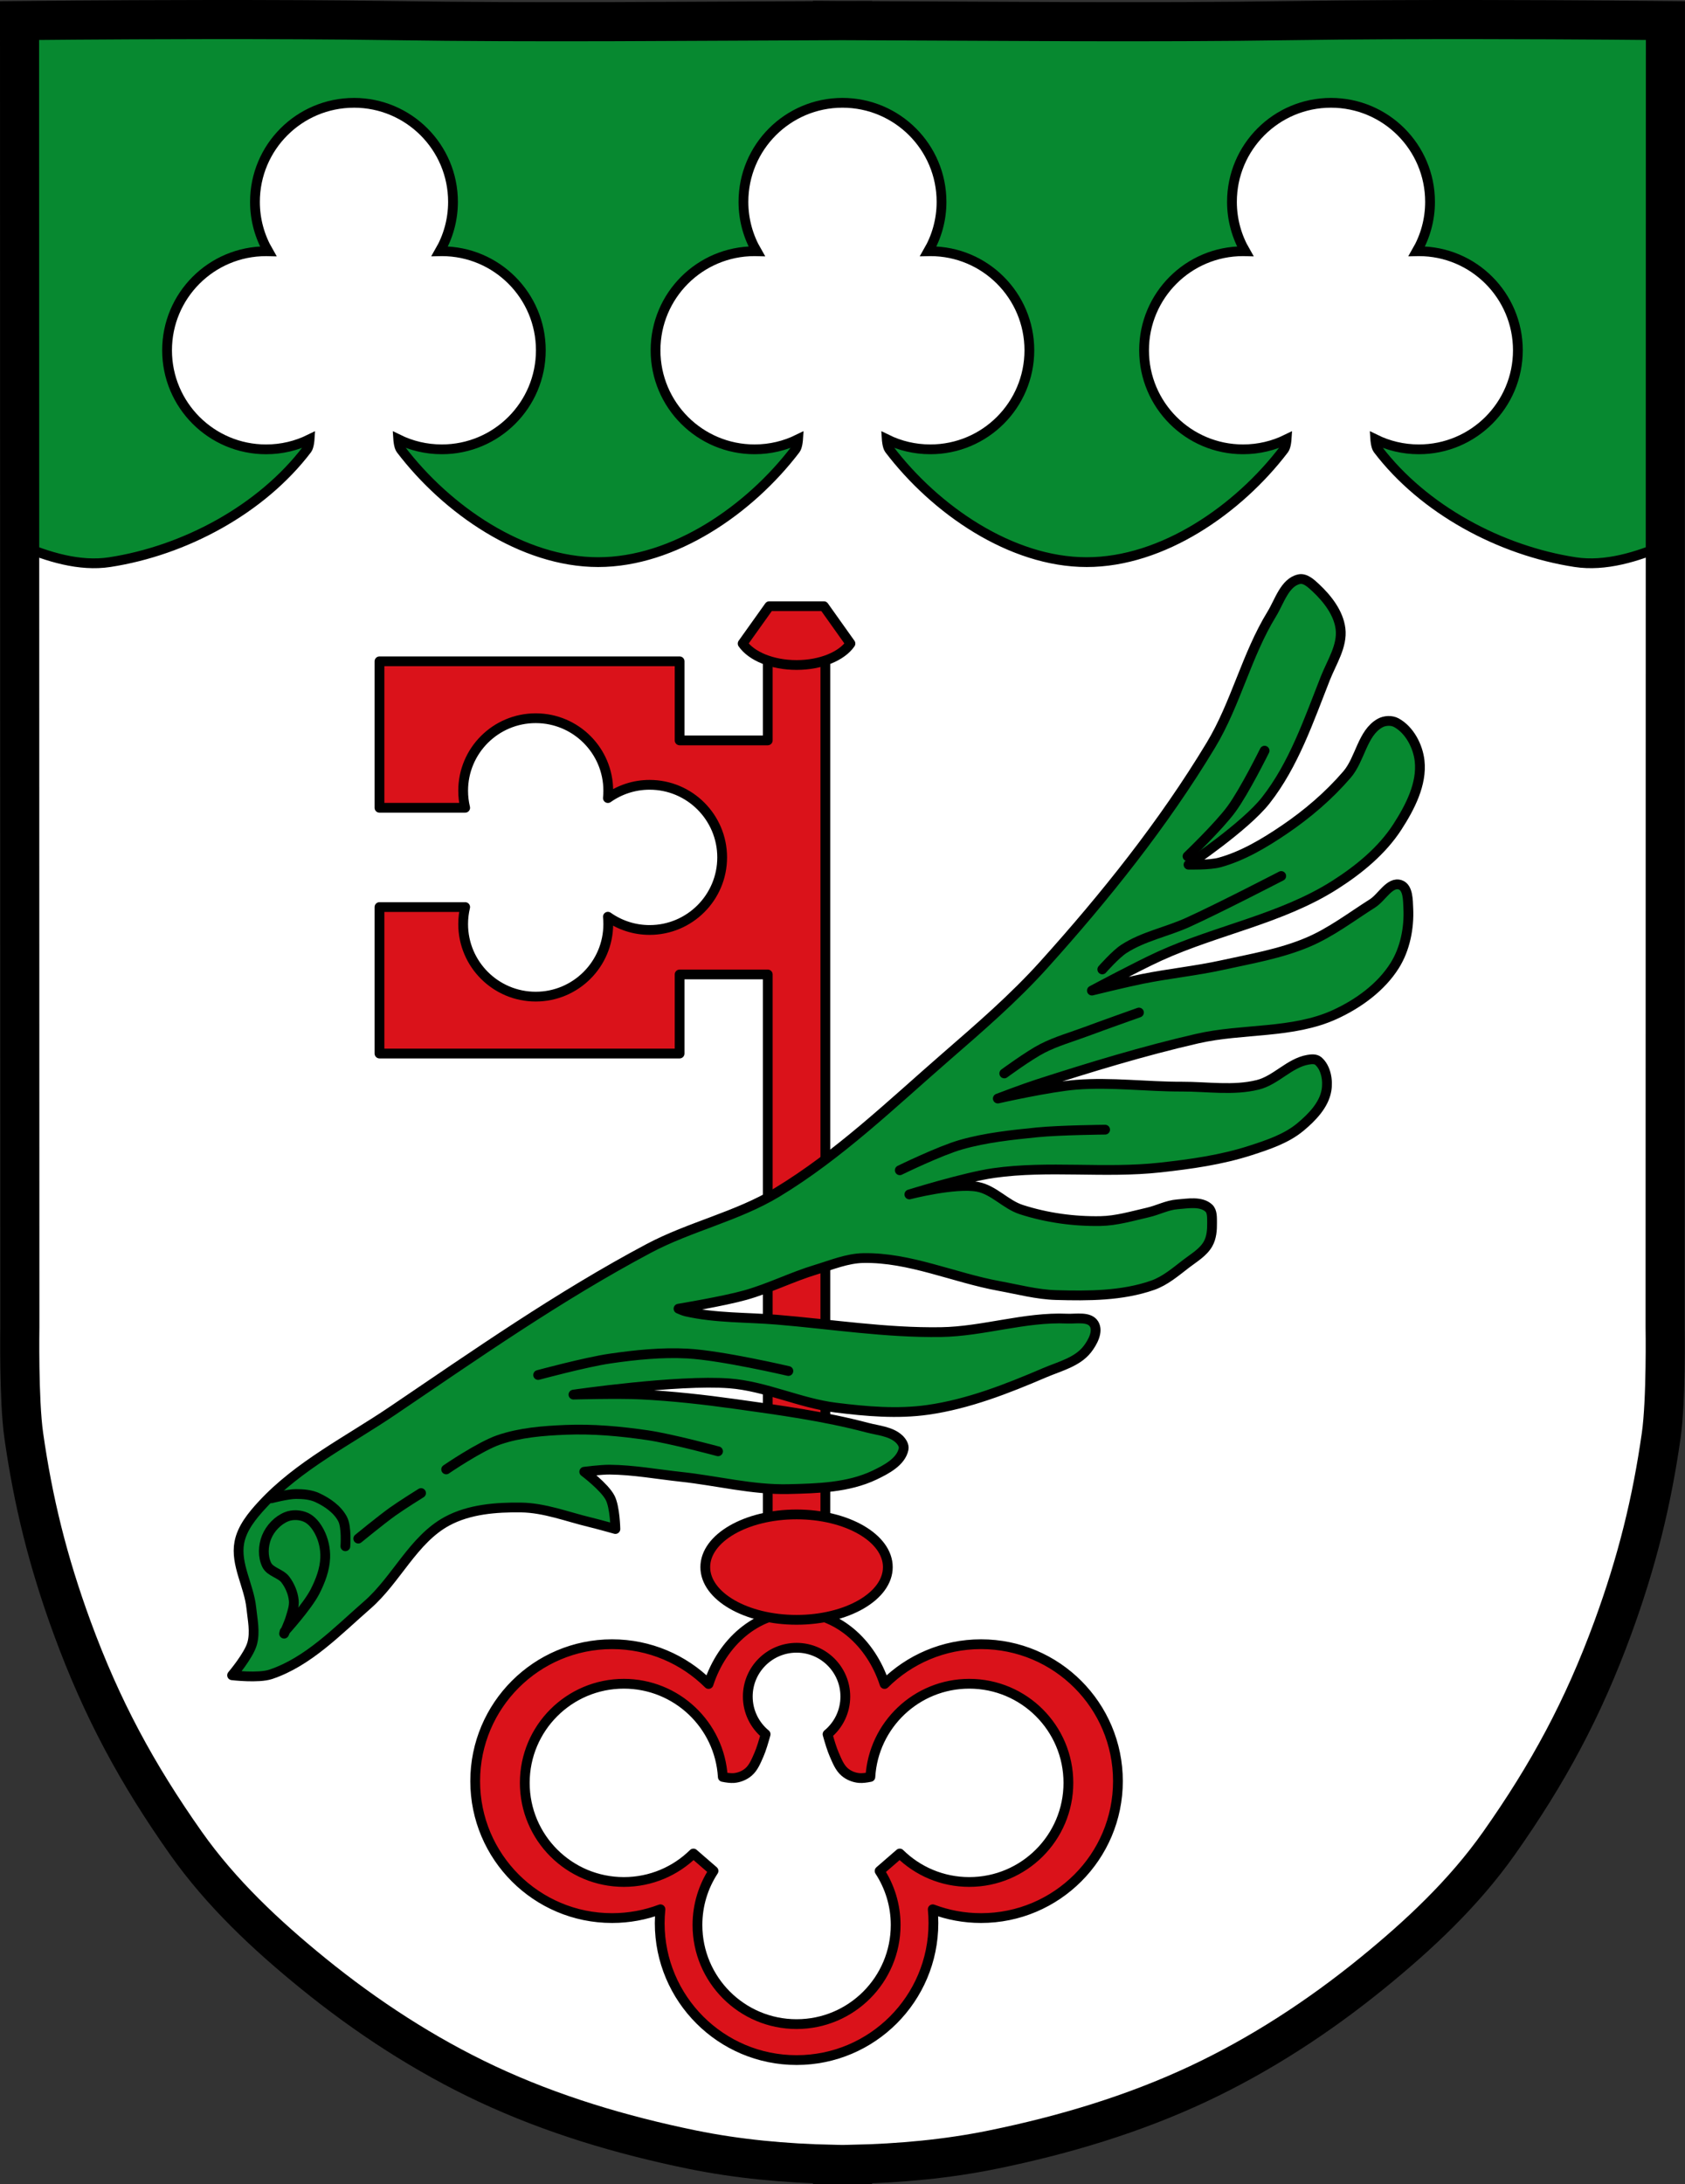 <?xml version="1.0" encoding="UTF-8" standalone="no"?><svg xmlns="http://www.w3.org/2000/svg" viewBox="0 0 862.09 1117.01"><rect x="0" y="0" width="862.09" height="1117.01" fill="#333333" stroke="none"/><g transform="translate(80.69-5.196)"><path d="m656.44 15.201c-25.848.055-50.4.207-69.941.501-78.15 1.175-154.8-.224-232.21 0-2.621.007-5.241.038-7.862.045-77.4.224-154.06 1.175-232.21 0-78.15-1.175-189.92 0-189.92 0l.157 707.6c0 0 14.244 72.23 26.808 106.47 15.169 41.34 33.07 82.43 58.13 117.95 18.07 25.61 41.14 47.17 65.09 66.63 27.411 22.276 57.26 41.695 88.84 56.52 33.409 15.677 69.07 26.26 104.95 33.609 27 5.527 54.683 7.597 82.18 7.696 27.328.098 54.876-1.592 81.71-7.06 36.02-7.337 71.66-18.458 105.17-34.29 31.547-14.907 61.48-34.24 88.89-56.52 23.942-19.457 47.02-41.02 65.09-66.63 25.06-35.52 42.958-76.61 58.13-117.95 12.564-34.24 26.808-106.52 26.808-106.52l.157-707.56c0 0-42.43-.666-119.98-.501" fill="#078930"/><g stroke="#000"><path d="m100.41 57.781c-27.981 0-50.656 22.675-50.656 50.656 0 9.214 2.483 17.837 6.781 25.281-.361-.008-.731-.031-1.094-.031-27.981 0-50.656 22.675-50.656 50.656 0 27.981 22.675 50.656 50.656 50.656 8 0 15.557-1.854 22.281-5.156 0 0-.238 3.745-1.313 5.156-23.481 30.852-62.68 51.811-101 57.688-15.373 2.357-31.798-2.705-46.03-8.875l.094 400c0 0-.283 31.817 2 47.5 4.875 33.496 12.248 64.23 24.813 98.47 15.169 41.34 33.07 82.45 58.12 117.97 18.07 25.61 41.12 47.17 65.06 66.62 27.411 22.276 57.26 41.68 88.84 56.5 33.409 15.677 69.09 26.28 104.97 33.625 23.658 4.842 47.846 7.03 71.969 7.563v.125c1.708-.001 3.415-.041 5.125-.062 1.699.022 3.396.055 5.094.062v-.125c24.12-.533 48.31-2.72 71.969-7.563 35.883-7.344 71.56-17.948 104.97-33.625 31.584-14.82 61.43-34.22 88.84-56.5 23.942-19.457 46.995-41.01 65.06-66.63 25.06-35.52 42.956-76.63 58.12-117.97 12.564-34.24 19.938-64.973 24.813-98.47 2.283-15.683 2-47.5 2-47.5l.094-400.03c-14.248 6.182-30.7 11.264-46.09 8.906-38.32-5.87-77.52-26.835-101-57.688-1.074-1.411-1.313-5.156-1.313-5.156 6.73 3.31 14.302 5.156 22.313 5.156 27.981 0 50.656-22.675 50.656-50.656 0-27.981-22.675-50.656-50.656-50.656-.359 0-.706.024-1.063.031 4.299-7.444 6.781-16.07 6.781-25.281 0-27.981-22.707-50.656-50.688-50.656-27.981 0-50.656 22.675-50.656 50.656 0 9.214 2.483 17.837 6.781 25.281-.361-.008-.731-.031-1.094-.031-27.981 0-50.656 22.675-50.656 50.656 0 27.981 22.675 50.656 50.656 50.656 8 0 15.557-1.854 22.281-5.156 0 0-.238 3.745-1.313 5.156-23.473 30.847-62.21 57.685-100.97 57.688-38.771.003-77.52-26.835-101-57.688-1.074-1.412-1.312-5.156-1.312-5.156 6.73 3.31 14.302 5.156 22.313 5.156 27.981 0 50.656-22.675 50.656-50.656 0-27.981-22.675-50.656-50.656-50.656-.359 0-.706.024-1.063.031 4.299-7.444 6.781-16.07 6.781-25.281 0-27.981-22.707-50.656-50.688-50.656-27.981 0-50.656 22.675-50.656 50.656 0 9.214 2.483 17.837 6.781 25.281-.361-.008-.731-.031-1.094-.031-27.981 0-50.656 22.675-50.656 50.656 0 27.981 22.675 50.656 50.656 50.656 8 0 15.557-1.854 22.281-5.156 0 0-.238 3.745-1.313 5.156-23.473 30.847-62.21 57.685-100.97 57.688-38.771.003-77.52-26.835-101-57.688-1.074-1.411-1.313-5.156-1.313-5.156 6.73 3.31 14.302 5.156 22.313 5.156 27.981 0 50.656-22.675 50.656-50.656 0-27.981-22.675-50.656-50.656-50.656-.359 0-.706.024-1.063.031 4.299-7.444 6.781-16.07 6.781-25.281 0-27.981-22.707-50.656-50.688-50.656z" fill="#fff" stroke-width="5"/><path d="m24.781 15.201c-51.824.057-95.47.531-95.47.531l.156 668.09c0 0-.609 37.17 2 55.5 4.771 33.511 12.248 64.23 24.813 98.47 15.169 41.34 33.07 74.45 58.12 109.97 18.07 25.61 41.12 47.17 65.06 66.62 27.411 22.276 57.26 41.68 88.84 56.5 33.409 15.677 69.09 26.28 104.97 33.625 23.658 4.842 47.846 7.03 71.969 7.563v.125c1.708-.001 3.415-.041 5.125-.063 1.699.022 3.396.056 5.094.063v-.125c24.12-.533 48.31-2.72 71.969-7.563 35.883-7.344 71.56-17.948 104.97-33.625 31.584-14.82 61.43-34.22 88.84-56.5 23.942-19.457 46.995-41.01 65.06-66.62 25.06-35.52 42.956-68.63 58.12-109.97 12.564-34.24 20.04-64.958 24.813-98.47 2.609-18.327 2-55.5 2-55.5l.156-668.09c0 0-43.645-.474-95.47-.531-31.09-.034-65.13.091-94.44.531-76.06 1.144-150.73.285-226.03.031v-.063c-1.347.001-2.684.027-4.03.031-.72-.002-1.436.002-2.156 0-1.347-.004-2.684-.021-4.03-.031v.063c-75.3.254-149.97 1.113-226.03-.031-29.31-.441-63.34-.566-94.44-.531z" fill="none" stroke-width="20"/><g transform="translate(933.36)" fill="#da121a" stroke-linejoin="round" stroke-linecap="round" stroke-width="5"><path d="m-606.5 829.72c-20.513 0-38.03 15.214-45.03 36.688-12.661-12.582-30.12-20.344-49.37-20.344-38.672 0-70.03 31.36-70.03 70.03 0 38.672 31.36 70.03 70.03 70.03 8.709 0 17.06-1.593 24.75-4.5-.235 2.334-.375 4.698-.375 7.094 0 38.672 31.36 70.03 70.03 70.03 38.672 0 70-31.36 70-70.03 0-2.396-.109-4.76-.344-7.094 7.691 2.905 16.01 4.5 24.719 4.5 38.672 0 70.03-31.36 70.03-70.03 0-38.672-31.36-70.03-70.03-70.03-19.256 0-36.714 7.762-49.37 20.344-7-21.474-24.487-36.688-45-36.688zm0 18.16c13.773 0 24.938 11.165 24.938 24.938 0 7.763-3.532 14.708-9.09 19.281.996 3.609 2.249 7.746 3.438 10.438 1.392 3.152 2.7 6.627 5.313 8.875 2.059 1.772 4.822 2.896 7.531 3.094 1.599.117 3.565-.131 5.625-.563 1.574-26.582 23.616-47.656 50.594-47.656 28 0 50.719 22.687 50.719 50.688 0 28-22.718 50.688-50.719 50.688-13.857 0-26.414-5.556-35.563-14.563l-10.313 8.938c5.18 7.95 8.219 17.426 8.219 27.625 0 28-22.687 50.688-50.688 50.688-28 0-50.719-22.687-50.719-50.688 0-10.209 3.02-19.702 8.219-27.656l-10.281-8.906c-9.157 9.01-21.735 14.563-35.594 14.563-28 0-50.688-22.687-50.688-50.688 0-28 22.687-50.688 50.688-50.688 26.978 0 49.05 21.07 50.625 47.656 2.047.428 4.03.679 5.625.563 2.709-.198 5.472-1.322 7.531-3.094 2.612-2.248 3.951-5.723 5.344-8.875 1.189-2.691 2.41-6.828 3.406-10.438-5.571-4.574-9.125-11.518-9.125-19.281 0-13.773 11.196-24.938 24.969-24.938z"/><path d="m-621.25 340.28v43.563h-45.09v-40.44h-153.56v74.906h43.844c-.674-2.794-1.031-5.719-1.031-8.719 0-20.496 16.629-37.09 37.12-37.09 20.496 0 37.12 16.597 37.12 37.09 0 1.272-.062 2.51-.188 3.75 6.04-4.259 13.391-6.781 21.344-6.781 20.496 0 37.12 16.629 37.12 37.12 0 20.496-16.629 37.12-37.12 37.12-7.953 0-15.303-2.522-21.344-6.781.123 1.23.188 2.488.188 3.75 0 20.496-16.629 37.12-37.12 37.12-20.496 0-37.12-16.629-37.12-37.12 0-2.99.363-5.902 1.031-8.688h-43.844v74.906h153.56v-40.44h45.09v280.5h29.469v-443.78h-29.469z"/><path transform="translate(2.457)" d="m-562.27 806.64c0 14.886-20.908 26.954-46.699 26.954-25.791 0-46.699-12.07-46.699-26.954 0-14.886 20.908-26.954 46.699-26.954 25.791 0 46.699 12.07 46.699 26.954z"/><path d="m-620.47 315.21l-13.625 19.11c4.419 6.43 15.1 10.965 27.594 10.965 12.492 0 23.14-4.535 27.563-10.965l-13.594-19.11h-27.938z"/></g><g stroke-width="5"><path d="m38.05 861.95c0 0 13.527 1.617 19.78-.479 19.213-6.44 34.1-22.15 49.38-35.454 14.884-12.954 23.478-33.462 40.829-42.856 11.295-6.116 25.05-7.185 37.891-7.01 11.997.166 23.534 4.714 35.2 7.522 4.37 1.052 13.03 3.49 13.03 3.49 0 0-.215-11.132-2.669-15.921-2.864-5.589-13.265-13.38-13.265-13.38 0 0 8.595-1.111 12.915-1.074 12.27.105 24.43 2.37 36.631 3.68 18.336 1.969 36.523 6.719 54.961 6.281 14.847-.359 30.572-.762 43.977-7.155 6.01-2.866 13.537-6.785 14.902-13.302.396-1.891-.986-3.967-2.411-5.27-4.207-3.847-10.615-4.241-16.12-5.699-22.03-5.828-44.715-8.918-67.28-12.07-16.206-2.264-32.496-4.107-48.837-4.907-11.404-.56-34.26.069-34.26.069 0 0 53.2-7.767 79.79-5.739 18.526 1.413 35.909 10.09 54.35 12.385 15.624 1.949 31.638 3.363 47.22 1.139 20.662-2.948 40.493-10.741 59.675-18.954 7.614-3.26 16.674-5.432 21.786-11.946 2.776-3.536 5.868-9.213 3.49-13.03-2.474-3.969-9.09-2.505-13.768-2.711-21.611-.952-42.905 6.557-64.53 6.892-28.04.434-55.943-4.02-83.89-6.342-15.522-1.287-31.345-.754-46.536-4.201-1.332-.303-3.841-1.429-3.841-1.429 0 0 22.923-3.789 34.09-6.916 12.359-3.461 23.934-9.353 36.23-13.06 7.955-2.398 15.907-5.761 24.22-5.915 23.687-.438 46.31 10.05 69.61 14.299 9.643 1.757 19.241 4.346 29.04 4.625 16.531.471 33.747.451 49.35-5 6.448-2.252 11.822-6.916 17.24-11.07 3.994-3.066 8.715-5.771 11.172-10.167 1.772-3.17 2.088-7.07 2.024-10.706-.045-2.587.216-5.839-1.706-7.571-3.998-3.602-10.666-2.303-16.03-1.895-5.214.396-10.02 3.01-15.12 4.172-8.01 1.827-16.04 4.249-24.25 4.393-13.635.241-27.509-1.684-40.487-5.87-7.996-2.578-14.1-10.1-22.357-11.638-11.514-2.149-34.923 3.891-34.923 3.891 0 0 28.439-8.859 43.13-10.941 28.13-3.988 56.946.292 85.19-2.825 15.586-1.72 31.3-3.901 46.22-8.732 8.968-2.904 18.353-5.997 25.592-12.04 5.842-4.877 11.926-11.1 13.251-18.588.91-5.149-.205-11.716-4.172-15.12-1.361-1.169-3.577-.941-5.344-.631-9.389 1.643-16.322 10.495-25.573 12.799-12.553 3.127-25.861.899-38.799.94-18.03.056-36.1-2.379-54.07-.973-13.555 1.059-40.17 7.06-40.17 7.06 0 0 13.504-5.129 20.375-7.345 26.936-8.686 54.06-16.957 81.65-23.292 23.25-5.34 48.812-2.413 70.49-12.365 11.99-5.503 23.611-13.91 30.602-25.1 5.282-8.453 7.376-19.14 6.908-29.09-.2-4.247-.074-10.71-4.099-12.08-5.397-1.837-9.416 6.431-14.234 9.478-10.848 6.865-21.19 14.82-33.01 19.831-13.935 5.907-29.08 8.473-43.867 11.72-13.525 2.97-27.361 4.34-40.937 7.082-8.631 1.743-25.739 5.952-25.739 5.952 0 0 22.824-12.216 34.591-17.588 29.361-13.396 62.48-19.1 89.7-36.431 12.28-7.817 24.11-17.473 32.01-29.702 6.446-9.972 12.682-21.965 11.361-33.767-.847-7.567-5.207-15.856-11.891-19.504-2.45-1.34-5.937-1.165-8.37.203-9.08 5.107-10.08 18.393-16.871 26.292-9.273 10.787-20.272 20.2-32.05 28.18-10.24 6.936-21.17 13.48-33.09 16.787-5.139 1.426-15.958 1.148-15.958 1.148 0 0 28.956-19.434 39.547-32.929 14.29-18.209 21.964-40.868 30.459-62.4 3.239-8.208 8.842-16.551 7.762-25.305-1-8.119-6.71-15.423-12.688-21.01-2.323-2.169-5.374-5.04-8.48-4.362-7.394 1.613-10.07 11.397-14.03 17.848-12.878 20.98-18.394 45.898-31.11 66.979-24.328 40.33-54.05 77.46-85.58 112.45-15.272 16.949-32.642 31.916-49.865 46.883-27.897 24.24-54.851 50.27-86.47 69.4-20.44 12.365-44.583 17.476-65.68 28.68-45.72 24.283-88.33 54.09-131.2 83.1-22.671 15.338-48.02 27.936-66.59 48.05-5.107 5.533-10.352 11.909-11.711 19.314-2.041 11.12 4.974 22.1 6.136 33.34.626 6.06 2.065 12.391.442 18.257-1.706 6.17-10.264 16.235-10.264 16.235z" fill="#078930" stroke-linejoin="round"/><g fill="none"><path d="m96.01 795.97c0 0 .756-9.778-1.409-13.896-2.616-4.983-7.759-8.561-12.859-10.938-3.38-1.578-7.301-1.883-11.03-1.876-4.243.007-12.541 2.179-12.541 2.179" stroke-linecap="round"/><path d="m64.912 839.59c0 0 11.684-12.835 15.578-20.473 2.733-5.358 4.994-11.267 5.206-17.274.162-4.55-.87-9.301-3-13.324-1.569-2.961-3.821-5.958-6.876-7.336-3.02-1.36-6.853-1.533-9.921-.296-4.509 1.819-8.374 5.922-10.197 10.428-1.775 4.388-2 9.946.076 14.199 1.781 3.647 7.128 4.291 9.561 7.539 2.287 3.052 3.899 6.818 4.276 10.614.298 2.997-.814 5.991-1.66 8.882-.82 2.802-3.284 8.117-3.284 8.117z" stroke-linejoin="round"/><g stroke-linecap="round"><path d="m102.61 792.06c0 0 11.549-9.477 17.617-13.824 4.694-3.362 14.508-9.464 14.508-9.464"/><path d="m286.68 747.41c0 0-23.888-6.452-36.1-8.238-13.838-2.02-27.892-3.319-41.864-2.737-11.508.479-23.275 1.385-34.17 5.115-9.749 3.338-26.965 15.12-26.965 15.12"/><path d="m322.66 706.35c0 0-34.21-8-51.66-8.93-13.206-.703-26.508.662-39.592 2.567-12.442 1.811-36.77 8.393-36.77 8.393"/><path d="m484.72 582.92c0 0-23.25.22-34.795 1.379-13.09 1.313-26.314 2.69-38.965 6.303-10.873 3.105-31.3 13.08-31.3 13.08"/><path d="m502.03 523.02c0 0-18.1 6.415-27.09 9.769-7.463 2.78-15.21 4.944-22.299 8.578-6.924 3.55-19.517 12.798-19.517 12.798"/><path d="m566.3 389.1c0 0-10.185 20.651-16.96 29.886-6.498 8.858-22.458 24.12-22.458 24.12"/><path d="m574.82 453.2c0 0-31.514 16.313-47.657 23.661-10.805 4.919-22.938 7.185-32.893 13.658-4.24 2.757-10.997 10.448-10.997 10.448"/></g></g></g></g></g></svg>